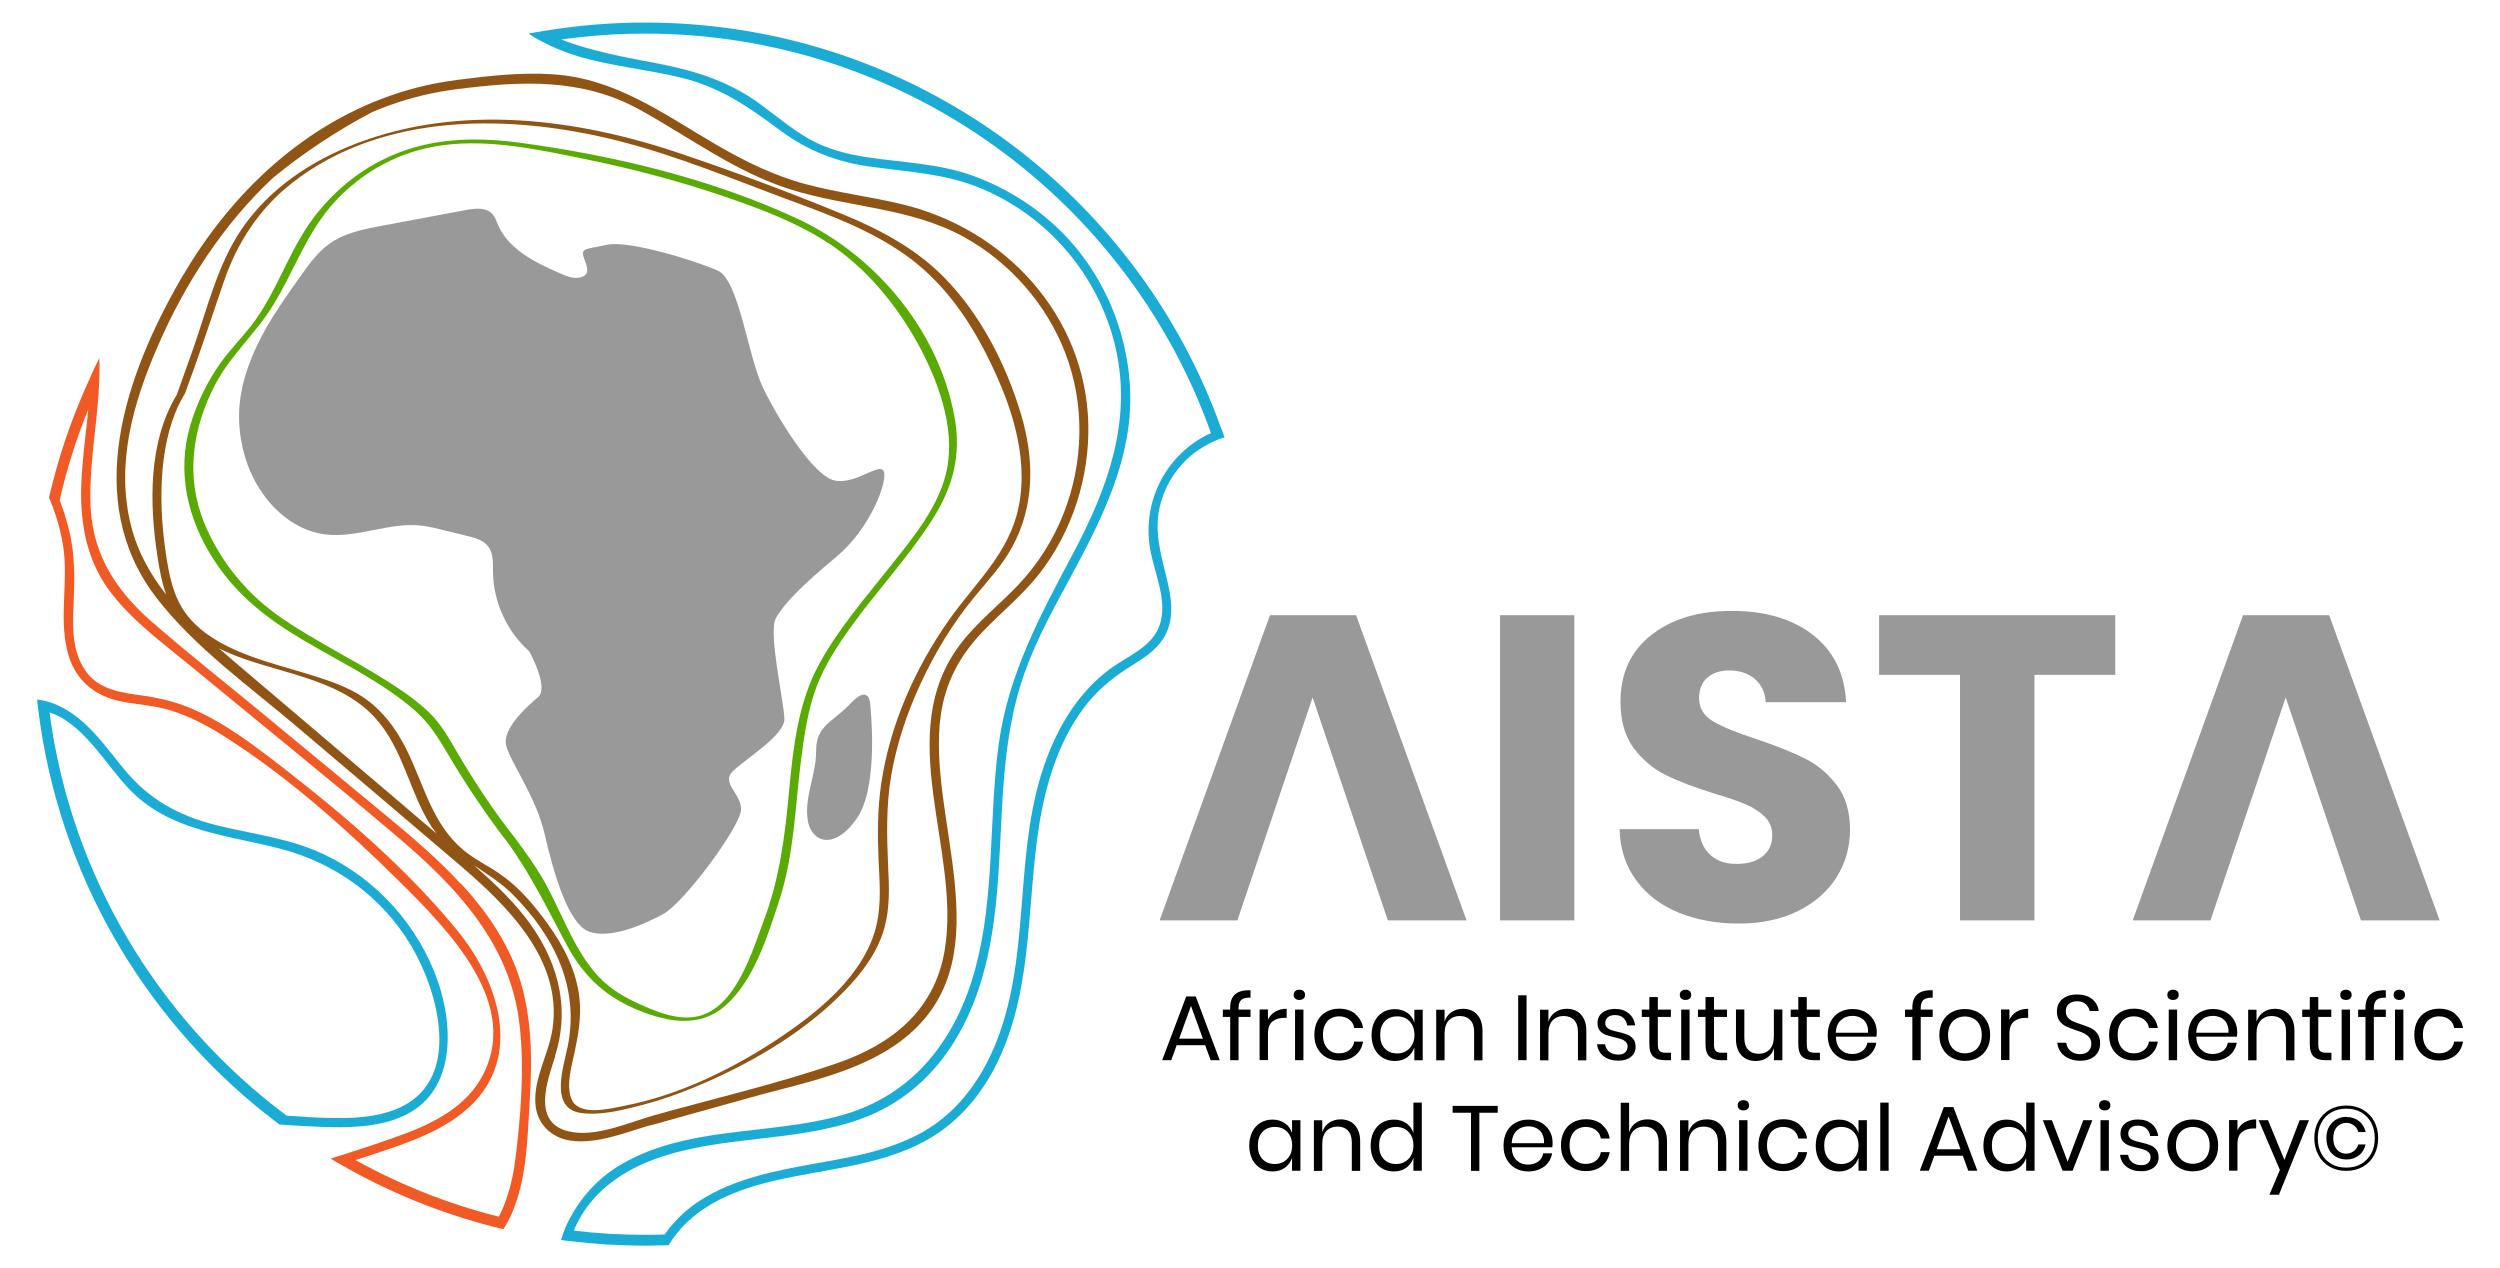 <?xml version="1.0" encoding="UTF-8"?>
<svg id="Layer_2" data-name="Layer 2" xmlns="http://www.w3.org/2000/svg" viewBox="0 0 215.01 109.09">
  <defs>
    <style>
      .cls-1 {
        fill: #5aaa04;
      }

      .cls-2 {
        fill: #1bacd6;
      }

      .cls-3 {
        fill: #999;
      }

      .cls-4 {
        fill: #f15a24;
      }

      .cls-5 {
        fill: #905415;
      }
    </style>
  </defs>
  <path class="cls-2" d="M33.98,96.26c5.45-1.85,5.16-8.27,3.36-12.71-1.89-4.68-5.68-8.56-10.37-10.46-2.68-1.08-5.58-1.43-8.36-2.12-3.28-.82-5.84-2.24-7.99-4.88-1.57-1.92-3.16-4.23-5.44-5.33-.32-.16-.66-.3-1-.4-.21-.06-.43-.11-.65-.15l-.34-.05c.03.3.07.59.1.88,1.74,14.07,9.02,26.4,19.59,34.79h.02c.37.31.75.59,1.13.88.45.04.9.07,1.35.09.15,0,.31.02.47.03h0c.6.03,1.21.06,1.83.09,2.14.08,4.33.03,6.31-.65ZM26.42,96.06c-.28-.02-.55-.04-.82-.05-.32-.02-.63-.03-.95-.06-10.93-8.16-18.53-20.53-20.39-34.68.35.12.71.27,1.02.45l.31.19c2.27,1.5,3.63,3.94,5.46,5.89,3.45,3.68,8.4,3.99,13.01,5.18,4.73,1.22,8.77,4.12,11.29,8.34,2.31,3.86,4.41,11.31-.81,13.86-2.43,1.18-5.44,1.02-8.13.89Z"/>
  <path class="cls-1" d="M48.8,81.37c1.45,2.69,3.39,4.44,6.24,5.57,2.45.97,5.12,1.46,7.29-.4,2.51-2.17,3.71-6.1,4.7-9.13,1.27-3.92,1.35-7.98,1.86-12.02.28-2.15.59-4.39,1.37-6.42.71-1.81,1.77-3.46,2.9-5.02,2.23-3.11,4.88-5.92,6.95-9.15,1.85-2.87,2.6-5.62,1.97-9.01-1.37-7.4-6.79-13.87-13.54-17-7.36-3.41-15.63-5.39-23.64-6.49-3.56-.49-7.15-.49-10.56.81-2.92,1.11-5.43,3.07-7.32,5.55-2.22,2.92-3.2,6.52-5.46,9.41-.87,1.1-1.86,2.09-2.66,3.24-1.11,1.58-1.98,3.4-2.53,5.25-1.19,4.04-.24,8.09,2.01,11.57,2.02,3.12,4.66,5.14,7.83,7,3.12,1.84,6.49,3.45,9.27,5.8,1.41,1.18,2.24,2.56,3.17,4.14,1.05,1.79,2.19,3.51,3.38,5.2.52.72,1.03,1.43,1.58,2.12,2.08,2.86,3.52,5.89,5.19,8.99ZM39.4,64.85c-.77-1.32-1.43-2.56-2.55-3.63-1.12-1.05-2.39-1.92-3.69-2.73-2.9-1.83-6.01-3.34-8.85-5.27-2.99-2.03-5.34-4.85-6.73-8.21-1.65-4.02-1.04-8.17.94-11.96,1.34-2.54,3.52-4.41,5-6.85,1.83-3,2.87-6.24,5.3-8.88,2.46-2.66,5.72-4.38,9.33-4.84,4.01-.52,8.19.39,12.12,1.19,4.05.83,8.06,1.88,11.97,3.21,3.08,1.05,6.25,2.23,8.99,4.02,3.22,2.1,5.82,5.24,7.67,8.59,1.71,3.1,3.23,7.11,2.57,10.72-.59,3.21-2.91,5.99-4.88,8.47-2.13,2.69-4.41,5.31-6.08,8.32-1.87,3.36-2.3,7.3-2.65,11.08-.35,3.82-.81,7.47-2.17,11.09-1.01,2.69-2.39,7.45-5.64,8.23-1.78.42-3.8-.46-5.39-1.2-1.33-.62-2.54-1.43-3.49-2.55-2.01-2.38-2.99-5.52-4.55-8.18-.69-1.16-1.49-2.26-2.29-3.35-1.81-2.28-3.44-4.75-4.92-7.25Z"/>
  <path class="cls-5" d="M56.01,96.77c2.87-.8,5.76-1.6,8.64-2.41,4.56-1.27,9.86-2.21,13.55-5.41,8.07-7,1.43-18.74,2.72-27.5.39-2.72,1.6-5.02,3.49-7.01,1.62-1.72,3.49-3.2,4.95-5.06,2.85-3.65,4.35-8.31,4.24-12.93-.25-9.34-7.18-16.78-16.05-18.89-2.7-.65-5.48-.98-8.17-1.7-2.78-.73-5.32-1.98-7.79-3.42-4.52-2.64-8.64-5.7-14.04-6.05-2.75-.18-5.49.13-8.21.48-.65.09-1.29.19-1.93.31h0c-8.43,1.67-15.32,7.04-20.13,14.08-.61.89-1.18,1.81-1.73,2.74-4.73,8.2-8.56,19.01-2.11,27.39,3.33,4.33,8.06,7.67,12.19,11.19,4.62,3.92,9.24,7.83,13.85,11.77,4.11,3.51,8.92,8.17,8.04,14.13-.32,2.18-1.65,4.25-1.47,6.49.13,1.69,1.36,2.89,3.03,3.13,2.29.33,4.78-.74,6.94-1.35ZM33.06,67.87c-4.32-3.67-8.64-7.34-12.96-11.01l-1.26-1.09c.2.1.41.19.61.29,4.15,1.85,9.51,2.13,12.74,5.6,2.52,2.71,2.98,6.46,4.95,9.48.13.19.27.37.4.55-1.49-1.27-2.99-2.55-4.48-3.82ZM35.06,64.66c-.73-1.5-1.66-2.91-2.93-4.01-1.64-1.43-3.62-2.05-5.65-2.68-3.49-1.08-7.98-2.02-10.38-5.05-1.23-1.57-1.58-3.56-1.86-5.49-.34-2.33-.46-4.71-.26-7.06.21-2.27.73-4.55,1.92-6.52l.02-.04c1.17-3.15,2.23-6.34,3.31-9.53,1.14-3.38,3.08-6.36,5.91-8.56,7.84-6.14,18.91-5.93,28.09-3.59,5.04,1.28,9.88,3.31,14.76,5.12,3.42,1.26,6.91,2.56,9.9,4.69,3.03,2.16,5.21,5.14,6.88,8.42,2.04,3.99,3.75,8.67,2.84,13.22-.81,3.99-3.69,6.49-5.95,9.68-2.93,4.14-5.1,9.01-5.86,14.05-.34,2.22-.33,4.46-.24,6.7.09,1.81.24,3.68-.16,5.47-.99,4.4-5.16,7.68-8.74,10.03-3.9,2.55-8.36,4.7-12.95,5.59-1.24.24-4.02,1-4.6-.68-.41-1.18.05-2.72.3-3.89.33-1.54.59-3.07.43-4.64-.25-2.38-1.36-4.53-2.74-6.44-1.16-1.6-2.44-3.13-4.08-4.27-1.05-.73-2.22-1.27-3.19-2.09-2.63-2.22-3.33-5.45-4.77-8.42ZM47.74,90.8c1.39-4.35.12-8.53-2.67-12.04-1.28-1.61-2.79-3.02-4.33-4.36,1.16.78,2.37,1.54,3.39,2.56,3.53,3.56,5.7,7.94,4.71,12.97-.36,1.79-1.63,5.39,1.12,5.79,1.73.24,3.67-.27,5.33-.7,1.95-.52,3.85-1.23,5.69-2.05,4.28-1.91,8.48-4.45,11.75-7.85,1.47-1.52,2.78-3.28,3.34-5.35.48-1.74.4-3.54.31-5.32-.11-2.58-.17-5.15.26-7.71.47-2.75,1.36-5.42,2.54-7.95,1.21-2.63,2.73-5.13,4.56-7.37,1.18-1.44,2.44-2.76,3.33-4.41,1.94-3.56,1.88-7.59.74-11.39-1.28-4.28-3.51-8.65-6.69-11.84-2.47-2.49-5.59-4.11-8.8-5.42-4.55-1.87-9.22-3.61-13.87-5.18-8.88-3-18.88-4.27-27.83-.83-3.9,1.5-7.47,3.88-9.84,7.36-2.1,3.1-2.96,6.87-4.19,10.35-.46,1.3-.93,2.6-1.39,3.9-2.45,4.02-2.36,9.39-1.66,13.88.17,1.13.37,2.25.76,3.31-1.37-1.74-2.46-3.68-3.03-5.93-1.34-5.31.18-10.57,2.29-15.43,2.34-5.4,5.67-10.55,9.96-14.53,2.62-2.14,5.44-4.01,8.44-5.59l.05-.03c1.85-.79,3.81-1.39,5.88-1.76.49-.09.97-.15,1.47-.22,5.46-.69,10.68-.97,15.65,1.77,4.31,2.38,8.29,5.4,13.03,6.88,4.93,1.53,10.29,1.54,14.9,4.09,3.92,2.18,7.07,5.77,8.68,9.96,1.7,4.42,1.58,9.4-.14,13.79-.9,2.29-2.23,4.39-3.93,6.18-1.61,1.69-3.48,3.15-4.91,5.01-5.97,7.77.07,17.79-1.4,26.43-.89,5.18-4.59,8.08-9.33,9.7-5.1,1.75-10.4,2.98-15.58,4.43-2.2.61-5.15,1.98-7.47,1.39-3.14-.77-1.77-4.39-1.1-6.47Z"/>
  <g>
    <path class="cls-3" d="M73.17,60.48c-1.57,1.66-2.98,1.91-2.98,4.06s-.99,3.9-.74,5.88c.25,1.99,2.23,2.82,4.22,0,2-2.82,1.16-9.94,1.16-9.94,0,0-.09-1.66-1.66,0Z"/>
    <path class="cls-3" d="M50.62,80.11c1.77.67,4.58-.5,6.41-1.49s6.63-7.53,6.7-8.95c.09-1.4-1.81-2.32-.66-3.39,1.16-1.08,4.39-3.05,4.39-4.42s-1.41-7.43-.74-8.67c.66-1.24,2.23-2.82,5.21-5.3,2.99-2.49,4.48-6.63,4.06-7.38-.41-.74-2.4,1.2-4.22.81s-4.8-5.19-6.13-7.94c-1.33-2.73-2.07-9.27-3.9-10.1-1.82-.83-7.71-2.65-9.52-2.23-1.82.41-2.34.23-1.98,1.19.24.64.5,1.28-.12,1.55-.62.27-1.33,0-1.95-.28-2.1-.92-4.37-2.01-5.31-4.11-.15-.36-.28-.75-.55-1.03-.54-.55-1.46-.45-2.23-.31-2.4.45-4.8.9-7.21,1.35-1.59.3-3.25.62-4.56,1.57-.99.71-1.72,1.72-2.43,2.72-1.01,1.42-2.03,2.86-2.91,4.37-1.25,2.17-2.22,4.55-2.39,7.05-.11,1.82.21,3.67.92,5.36,1.15,2.72,3.51,5.1,6.45,5.48,2.78.35,5.54-1.08,8.32-.75.56.06,1.11.2,1.65.33.76.18,1.53.37,2.28.56.66.16,1.36.35,1.78.89.48.61.41,1.47.42,2.24.04,2.56,1.2,5.09,3.12,6.79,0,0,1.74,3.12.74,3.95-.99.83-3.07,2.73-2.73,4.14.33,1.4,2.57,4.39,3.31,7.62.74,3.23,2.01,7.71,3.78,8.37Z"/>
  </g>
  <path class="cls-4" d="M39.66,76.05c-2.3-2.52-4.97-4.68-7.59-6.85-3.23-2.66-6.46-5.33-9.68-8-3.11-2.57-6.3-5.07-9.34-7.73-3-2.63-5-5.62-5.25-9.7-.14-2.43.2-5.06.48-7.69.1-1,.19-2,.24-2.99h0c.04-.78.06-1.54.02-2.29-.26.52-.51,1.03-.74,1.56v.02c-1.37,2.94-2.48,6.01-3.29,9.21-.1.4-.2.8-.3,1.2.24.54.45,1.11.63,1.68h0c.24.74.42,1.5.55,2.26v.02l.02.08c.5,3-.33,6.09.35,9.04.57,2.48,2.25,3.99,4.73,4.47,1.37.26,2.76.33,4.12.74,1.61.49,3.12,1.27,4.55,2.17,5.5,3.47,10.52,7.95,15.14,12.51,4.15,4.12,10.76,10.67,7.03,17.05-1.58,2.71-4.66,4.07-7.5,5.05-.97.34-1.95.68-2.93,1-.41.12-.81.26-1.22.39s-.83.26-1.24.39c.3.19.59.36.89.53,4.06,2.33,8.45,4.14,13.09,5.33.3.08.58.14.87.21.19-.28.35-.57.5-.87l.07-.12c.12-.25.23-.51.32-.76,1.15-2.9,1.19-6.26,1.38-9.32.22-3.63.2-7.36-.99-10.84-1.01-2.92-2.79-5.49-4.87-7.75ZM44.31,99.75c-.15,1.28-.47,2.7-1,4.01-.12.3-.26.59-.41.88-4.35-1.09-8.49-2.74-12.33-4.87.41-.13.83-.27,1.24-.4.62-.21,1.23-.41,1.85-.62,2.38-.82,4.81-1.8,6.68-3.52,4.71-4.34,2.51-10.89-.99-15.18-4.31-5.28-9.68-9.9-15.06-14.06-2.44-1.89-4.96-3.83-7.82-5.05-1.36-.58-2.76-.92-4.23-1.12-1.83-.26-3.77-.49-4.9-2.15-1.11-1.6-1.11-3.63-1.02-5.5.08-1.87.14-3.69-.17-5.55-.1-.62-.25-1.23-.42-1.83s-.37-1.19-.6-1.77c.61-2.69,1.44-5.3,2.46-7.81-.12,1.33-.3,2.65-.42,3.95v.04c-.1.96-.17,1.89-.19,2.8-.07,3.07.5,6.13,2.33,8.66,1.94,2.68,4.74,4.68,7.27,6.77,5.89,4.86,11.84,9.65,17.67,14.6,5.03,4.28,9.62,9.14,10.42,15.99.46,3.85.12,7.89-.35,11.73Z"/>
  <path class="cls-2" d="M105.05,36.91C97.8,16.53,78.34,1.94,55.48,1.94c-3.02,0-5.97.26-8.84.74-.4.07-.79.13-1.18.21.41.28.83.53,1.27.74.53.28,1.05.52,1.58.72.44.18.89.33,1.33.47,2.96.89,6.07,1.14,9.06,1.89,3.28.82,5.69,2.49,8.35,4.47,2.44,1.81,4.93,2.77,7.93,3.17,3.14.43,6.27.58,9.24,1.79,5.87,2.39,10.27,7.53,11.71,13.71,1.48,6.34-.68,12.17-3.62,17.71-2.84,5.36-5.61,10.42-6.43,16.53-.85,6.39-.31,12.96-2,19.22-1.63,6.01-5.24,10.82-11.4,12.58-6.38,1.82-13.64.85-19.44,4.49-1.66,1.04-3.1,2.62-4.04,4.42-.16.3-.31.6-.43.91s-.23.61-.32.93c.27.04.53.08.78.1,2.12.26,4.27.39,6.46.39.37,0,.74,0,1.11-.02.31,0,.61,0,.91-.02.2-.34.43-.67.68-.98.29-.36.59-.71.93-1.02l.39-.35c2.85-2.42,6.7-3.19,10.27-3.83,3.46-.63,7.04-1.18,10.12-2.97,2.61-1.51,4.56-3.87,5.87-6.55,3.32-6.83,2.41-14.56,3.85-21.81.66-3.28,1.84-6.57,3.97-9.18,1.08-1.31,2.36-2.3,3.78-3.18,1.19-.74,2.39-1.52,2.97-2.85.66-1.48.37-3.11,0-4.63-.52-2.15-1.13-4.16-.54-6.38.39-1.49,1.16-2.76,2.16-3.75.48-.47,1.01-.88,1.6-1.22.28-.16.55-.31.85-.44.29-.13.59-.25.9-.33-.08-.24-.15-.49-.25-.73ZM103.29,37.69c-3.23,1.9-5.19,5.78-4.29,9.95.4,1.9,1.36,4.02.78,5.98-.6,2.01-2.75,2.76-4.3,3.9-2.58,1.9-4.33,4.68-5.44,7.65-2.87,7.55-1.38,15.95-4.02,23.55-1.23,3.55-3.38,6.81-6.72,8.67-3.51,1.96-7.61,2.32-11.48,3.11-3.57.73-7.41,1.87-9.88,4.69l-.3.34c-.16.21-.32.42-.48.64-.56.02-1.13.03-1.69.03-2.07,0-4.12-.12-6.12-.36.09-.21.17-.42.28-.62l.15-.29c1.4-2.6,3.85-4.27,6.59-5.26,5.65-2.05,11.89-1.39,17.56-3.4,5.08-1.8,8.37-5.86,10.12-10.86,1.96-5.61,1.82-11.59,2.22-17.46.24-3.44.7-6.88,1.87-10.14,1.02-2.84,2.48-5.5,3.92-8.15,2.69-4.99,5.34-10.18,5.14-16.01-.2-5.54-2.64-10.89-6.81-14.56-1.97-1.74-4.27-3.09-6.73-3.98-2.93-1.05-6-1.13-9.04-1.58-1.74-.26-3.45-.69-5-1.56-1.53-.86-2.87-2.02-4.29-3.05-2.72-1.99-5.75-2.9-9.02-3.51-1.75-.33-3.86-.71-5.93-1.31-.72-.2-1.42-.43-2.11-.7,2.36-.33,4.76-.51,7.21-.51,22.41,0,41.55,14.36,48.67,34.36-.3.12-.58.28-.86.44Z"/>
  <path class="cls-3" d="M116.63,52.91h-7.41l-9.49,26.25h6.69l6.47-19.18,6.47,19.18h6.77l-9.5-26.25ZM129.01,52.91v26.25h6.39v-26.25h-6.39ZM157.95,67.5c-.77-1-1.69-1.76-2.75-2.28-1.06-.53-2.44-1.08-4.13-1.65-1.7-.55-2.94-1.06-3.74-1.53-.8-.48-1.2-1.14-1.2-1.98,0-.78.24-1.37.71-1.78.48-.41,1.1-.62,1.87-.62.9,0,1.64.25,2.21.73.57.49.89,1.15.94,2h6.91c-.12-2.47-1.07-4.39-2.84-5.78-1.77-1.38-4.1-2.07-6.99-2.07s-5.15.69-6.92,2.07c-1.77,1.39-2.65,3.3-2.65,5.74,0,1.65.38,2.98,1.15,4.01.78,1.02,1.7,1.79,2.77,2.31,1.07.53,2.46,1.05,4.15,1.58,1.17.34,2.08.66,2.71.93.64.27,1.17.62,1.61,1.05.44.42.66.96.66,1.61,0,.77-.28,1.37-.83,1.81-.55.44-1.29.65-2.24.65s-1.67-.25-2.24-.76c-.58-.51-.91-1.26-1.01-2.23h-6.81c.05,1.72.53,3.19,1.44,4.41.91,1.23,2.12,2.15,3.65,2.77,1.52.62,3.24.94,5.16.94s3.67-.36,5.12-1.09c1.44-.72,2.55-1.69,3.31-2.92.76-1.22,1.14-2.58,1.14-4.07,0-1.57-.39-2.86-1.16-3.85ZM161.61,52.91v5.13h6.96v21.12h6.4v-21.12h6.95v-5.13h-20.31ZM196.58,59.98l3.24,9.61h.01l-3.25-9.61ZM200.32,52.91h-7.41l-9.49,26.25h6.69l6.47-19.18,3.24,9.61,3.23,9.57h6.77l-9.5-26.25ZM200.32,52.91h-7.41l-9.49,26.25h6.69l6.47-19.18,3.24,9.61,3.23,9.57h6.77l-9.5-26.25Z"/>
  <g>
    <path d="M103.66,89.89h-2.46l-.47,1.29h-.78l2.07-5.48h.82l2.06,5.48h-.78l-.47-1.29ZM103.45,89.33l-1.02-2.82-1.02,2.82h2.04Z"/>
    <path d="M106.75,86c-.15.14-.23.38-.23.71v.12h1.03v.63h-1.03v3.72h-.72v-3.72h-.63v-.63h.63v-.17c0-1.04.58-1.54,1.75-1.49v.63c-.39,0-.65.06-.8.2Z"/>
    <path d="M109.68,87.01c.27-.17.6-.25.98-.25v.78h-.22c-.41,0-.74.1-1,.31-.26.21-.39.55-.39,1.03v2.29h-.72v-4.35h.72v.88c.14-.3.35-.54.63-.7Z"/>
    <path d="M111.39,85.24c.09-.08.21-.12.36-.12s.27.04.36.12c.09.08.13.19.13.32s-.04.24-.13.32c-.09.08-.21.12-.36.12s-.27-.04-.36-.12c-.09-.08-.13-.19-.13-.32s.04-.24.13-.32ZM112.1,86.83v4.35h-.72v-4.35h.72Z"/>
    <path d="M116.56,87.22c.36.3.59.69.67,1.19h-.76c-.05-.31-.2-.56-.43-.73-.24-.18-.53-.27-.88-.27-.25,0-.48.06-.69.17s-.38.29-.5.53c-.13.24-.19.54-.19.89s.06.65.19.89c.13.24.29.42.5.53.21.12.44.17.69.17.35,0,.64-.09.88-.27.23-.18.38-.42.43-.74h.76c-.08.5-.31.9-.67,1.19-.36.29-.82.44-1.38.44-.42,0-.79-.09-1.11-.27-.32-.18-.57-.44-.76-.77s-.27-.73-.27-1.18.09-.85.27-1.19.43-.6.76-.78c.32-.18.69-.27,1.11-.27.55,0,1.01.15,1.38.44Z"/>
    <path d="M121.03,87.1c.29.21.5.49.61.85v-1.11h.72v4.35h-.72v-1.11c-.12.35-.32.64-.61.85-.29.21-.65.32-1.07.32-.39,0-.73-.09-1.03-.27-.3-.18-.54-.44-.71-.77-.17-.33-.26-.73-.26-1.18s.09-.85.26-1.19c.17-.34.41-.6.71-.78.3-.18.64-.27,1.03-.27.42,0,.78.11,1.07.32ZM119.1,87.84c-.27.28-.4.67-.4,1.17s.13.89.4,1.17c.27.28.62.42,1.07.42.29,0,.54-.07.76-.2.22-.13.4-.32.53-.56.13-.24.19-.52.19-.84s-.06-.6-.19-.84c-.13-.24-.3-.43-.53-.56-.22-.13-.48-.19-.76-.19-.44,0-.8.14-1.07.42Z"/>
    <path d="M127.03,87.25c.31.33.47.79.47,1.41v2.53h-.72v-2.46c0-.43-.11-.77-.33-1s-.52-.35-.9-.35-.71.13-.95.38c-.24.26-.36.63-.36,1.12v2.31h-.72v-4.35h.72v1.03c.11-.35.31-.63.59-.82.28-.19.61-.29.98-.29.51,0,.92.16,1.23.49Z"/>
    <path d="M131.29,85.6v5.58h-.72v-5.58h.72Z"/>
    <path d="M135.96,87.25c.31.33.47.79.47,1.41v2.53h-.72v-2.46c0-.43-.11-.77-.33-1s-.52-.35-.9-.35-.71.13-.95.38c-.24.26-.36.63-.36,1.12v2.31h-.72v-4.35h.72v1.03c.11-.35.31-.63.59-.82.28-.19.61-.29.98-.29.51,0,.92.16,1.23.49Z"/>
    <path d="M140.09,87.16c.3.26.48.6.54,1.03h-.69c-.03-.26-.14-.47-.32-.64-.18-.17-.43-.25-.73-.25-.26,0-.46.06-.61.19-.15.12-.22.29-.22.5,0,.16.05.29.15.38.1.1.22.17.36.22.15.05.34.1.6.16.32.07.58.15.78.23s.37.2.51.37c.14.17.21.4.21.68,0,.35-.13.64-.4.86s-.62.33-1.07.33c-.52,0-.94-.12-1.27-.37-.33-.25-.52-.59-.58-1.04h.7c.03.26.14.48.34.64.2.16.47.25.8.25.25,0,.44-.06.58-.19.14-.13.21-.29.21-.5,0-.17-.05-.3-.15-.4-.1-.1-.22-.18-.37-.23s-.35-.11-.61-.17c-.32-.07-.58-.15-.77-.22s-.36-.19-.49-.35-.2-.38-.2-.65c0-.36.13-.66.4-.88s.64-.34,1.1-.34c.49,0,.89.13,1.18.38Z"/>
    <path d="M143.71,90.55v.63h-.54c-.44,0-.77-.11-.99-.32-.22-.21-.33-.56-.33-1.06v-2.34h-.65v-.63h.65v-1.08h.73v1.08h1.12v.63h-1.12v2.36c0,.28.05.47.15.57.1.1.28.15.53.15h.44Z"/>
    <path d="M144.6,85.24c.09-.08.21-.12.36-.12s.27.04.36.12c.09.08.13.19.13.32s-.04.24-.13.32c-.09.08-.21.12-.36.12s-.27-.04-.36-.12c-.09-.08-.13-.19-.13-.32s.04-.24.13-.32ZM145.31,86.83v4.35h-.72v-4.35h.72Z"/>
    <path d="M148.54,90.55v.63h-.54c-.44,0-.77-.11-.99-.32-.22-.21-.33-.56-.33-1.06v-2.34h-.65v-.63h.65v-1.08h.73v1.08h1.12v.63h-1.12v2.36c0,.28.05.47.15.57.1.1.28.15.53.15h.44Z"/>
    <path d="M153.29,86.83v4.35h-.72v-1.02c-.11.35-.31.62-.59.81s-.61.28-.99.28c-.5,0-.91-.16-1.22-.49s-.47-.79-.47-1.4v-2.54h.72v2.46c0,.43.11.77.33,1,.22.24.52.35.9.35s.71-.13.95-.38.36-.63.36-1.12v-2.31h.72Z"/>
    <path d="M156.52,90.55v.63h-.54c-.44,0-.77-.11-.99-.32-.22-.21-.33-.56-.33-1.06v-2.34h-.65v-.63h.65v-1.08h.73v1.08h1.12v.63h-1.12v2.36c0,.28.05.47.15.57.1.1.28.15.53.15h.44Z"/>
    <path d="M161.37,89.16h-3.48c.02.5.16.87.42,1.12.27.25.59.37.98.37.35,0,.64-.09.88-.26s.38-.41.43-.71h.77c-.05.3-.17.57-.35.81-.18.24-.42.42-.71.55s-.62.2-.98.2c-.42,0-.79-.09-1.11-.27-.32-.18-.57-.44-.76-.77s-.27-.73-.27-1.18.09-.85.27-1.19.43-.6.76-.78c.32-.18.69-.27,1.11-.27s.79.09,1.11.27c.31.18.55.42.72.72.17.3.25.63.25,1,0,.15-.01.29-.03.4ZM160.51,88.01c-.12-.22-.29-.38-.5-.48-.21-.11-.44-.16-.69-.16-.4,0-.73.12-1,.37-.27.25-.41.61-.44,1.08h2.78c.02-.32-.04-.59-.16-.81Z"/>
    <path d="M165.42,86c-.15.14-.23.38-.23.71v.12h1.03v.63h-1.03v3.72h-.72v-3.72h-.63v-.63h.63v-.17c0-1.04.58-1.54,1.75-1.49v.63c-.39,0-.65.06-.8.2Z"/>
    <path d="M170.1,87.05c.33.18.59.44.78.78.19.34.28.73.28,1.19s-.09.85-.28,1.18c-.19.33-.45.59-.78.77s-.7.27-1.12.27-.79-.09-1.12-.27-.59-.44-.78-.77c-.19-.33-.29-.73-.29-1.18s.1-.85.29-1.19c.19-.34.45-.6.78-.78s.7-.27,1.12-.27.79.09,1.12.27ZM168.27,87.59c-.22.12-.4.29-.53.53-.13.24-.2.54-.2.89s.07.64.2.88.31.42.53.53.46.17.72.17.5-.06.72-.17.4-.29.53-.53.2-.54.2-.88-.07-.65-.2-.89c-.13-.24-.31-.42-.53-.53s-.46-.17-.72-.17-.5.06-.72.17Z"/>
    <path d="M173.45,87.01c.27-.17.6-.25.98-.25v.78h-.22c-.41,0-.74.1-1,.31-.26.21-.39.55-.39,1.03v2.29h-.72v-4.35h.72v.88c.14-.3.35-.54.63-.7Z"/>
    <path d="M180.45,90.47c-.13.23-.32.41-.58.55s-.58.21-.96.21-.7-.07-.99-.2c-.29-.13-.52-.32-.69-.55-.17-.24-.27-.5-.3-.8h.77c.02.16.07.31.16.46s.22.27.4.37c.17.1.38.15.62.15.32,0,.56-.08.73-.25s.25-.39.25-.65c0-.23-.06-.41-.18-.55s-.27-.25-.44-.34c-.17-.08-.41-.17-.71-.27-.35-.12-.64-.23-.85-.33-.21-.1-.4-.26-.55-.46-.15-.21-.23-.48-.23-.82,0-.29.07-.55.21-.77.14-.22.34-.39.6-.51.26-.12.57-.18.92-.18.55,0,.99.13,1.31.4.32.27.51.61.56,1.02h-.78c-.04-.22-.16-.42-.34-.59-.19-.17-.44-.25-.75-.25-.29,0-.52.08-.7.23s-.26.36-.26.64c0,.22.06.39.17.53.11.13.25.24.42.32.17.08.4.16.7.26.36.12.65.23.87.33.22.11.41.27.56.48.15.21.23.5.23.85,0,.26-.06.51-.19.74Z"/>
    <path d="M184.91,87.22c.36.3.59.69.67,1.19h-.76c-.05-.31-.2-.56-.43-.73-.24-.18-.53-.27-.88-.27-.25,0-.48.06-.69.17s-.38.29-.5.53c-.13.24-.19.54-.19.89s.06.65.19.89c.13.24.29.42.5.53.21.12.44.17.69.17.35,0,.64-.09.88-.27.23-.18.38-.42.43-.74h.76c-.08.5-.31.9-.67,1.19-.36.29-.82.44-1.38.44-.42,0-.79-.09-1.11-.27-.32-.18-.57-.44-.76-.77s-.27-.73-.27-1.18.09-.85.27-1.19.43-.6.76-.78c.32-.18.69-.27,1.11-.27.55,0,1.01.15,1.38.44Z"/>
    <path d="M186.53,85.24c.09-.08.21-.12.36-.12s.27.04.36.12c.09.08.13.19.13.32s-.04.24-.13.32c-.09.08-.21.12-.36.12s-.27-.04-.36-.12c-.09-.08-.13-.19-.13-.32s.04-.24.13-.32ZM187.24,86.83v4.35h-.72v-4.35h.72Z"/>
    <path d="M192.37,89.16h-3.48c.02.5.16.87.42,1.12.27.25.59.37.98.37.35,0,.64-.09.88-.26s.38-.41.43-.71h.77c-.05.3-.17.57-.35.81-.18.24-.42.42-.71.55s-.62.2-.98.2c-.42,0-.79-.09-1.11-.27-.32-.18-.57-.44-.76-.77s-.27-.73-.27-1.18.09-.85.27-1.19.43-.6.76-.78c.32-.18.69-.27,1.11-.27s.79.09,1.11.27c.31.18.55.42.72.72.17.3.25.63.25,1,0,.15-.01.29-.03.4ZM191.51,88.01c-.12-.22-.29-.38-.5-.48-.21-.11-.44-.16-.69-.16-.4,0-.73.12-1,.37-.27.25-.41.61-.44,1.08h2.78c.02-.32-.04-.59-.16-.81Z"/>
    <path d="M196.86,87.25c.31.33.47.79.47,1.41v2.53h-.72v-2.46c0-.43-.11-.77-.33-1s-.52-.35-.9-.35-.71.13-.95.38c-.24.26-.36.63-.36,1.12v2.31h-.72v-4.35h.72v1.03c.11-.35.31-.63.59-.82.28-.19.61-.29.98-.29.51,0,.92.16,1.23.49Z"/>
    <path d="M200.51,90.55v.63h-.54c-.44,0-.77-.11-.99-.32-.22-.21-.33-.56-.33-1.06v-2.34h-.65v-.63h.65v-1.08h.73v1.08h1.12v.63h-1.12v2.36c0,.28.05.47.15.57.1.1.28.15.53.15h.44Z"/>
    <path d="M201.4,85.24c.09-.08.21-.12.36-.12s.27.04.36.12c.09.08.13.19.13.32s-.04.24-.13.32c-.09.08-.21.12-.36.12s-.27-.04-.36-.12c-.09-.08-.13-.19-.13-.32s.04-.24.13-.32ZM202.11,86.83v4.35h-.72v-4.35h.72Z"/>
    <path d="M204.39,86c-.15.14-.23.38-.23.71v.12h1.03v.63h-1.03v3.72h-.72v-3.72h-.63v-.63h.63v-.17c0-1.04.58-1.54,1.75-1.49v.63c-.39,0-.65.06-.8.2Z"/>
    <path d="M205.99,85.24c.09-.08.21-.12.36-.12s.27.04.36.12c.09.08.13.19.13.32s-.04.24-.13.32c-.09.08-.21.12-.36.12s-.27-.04-.36-.12c-.09-.08-.13-.19-.13-.32s.04-.24.13-.32ZM206.7,86.83v4.35h-.72v-4.35h.72Z"/>
    <path d="M211.16,87.22c.36.3.59.69.67,1.19h-.76c-.05-.31-.2-.56-.43-.73-.24-.18-.53-.27-.88-.27-.25,0-.48.06-.69.17s-.38.29-.5.53c-.13.24-.19.54-.19.89s.06.65.19.89c.13.24.29.42.5.53.21.12.44.17.69.17.35,0,.64-.09.88-.27.23-.18.38-.42.43-.74h.76c-.08.5-.31.9-.67,1.19-.36.29-.82.44-1.38.44-.42,0-.79-.09-1.11-.27-.32-.18-.57-.44-.76-.77s-.27-.73-.27-1.18.09-.85.27-1.19.43-.6.76-.78c.32-.18.69-.27,1.11-.27.55,0,1.01.15,1.38.44Z"/>
    <path d="M110.51,96.6c.29.21.5.49.61.85v-1.11h.72v4.35h-.72v-1.11c-.12.35-.32.64-.61.85-.29.21-.65.32-1.07.32-.39,0-.73-.09-1.03-.27-.3-.18-.54-.44-.71-.77-.17-.33-.26-.73-.26-1.18s.09-.85.26-1.19c.17-.34.41-.6.71-.78.3-.18.64-.27,1.03-.27.42,0,.78.11,1.07.32ZM108.58,97.35c-.27.28-.4.67-.4,1.17s.13.89.4,1.17c.27.28.62.42,1.07.42.29,0,.54-.07.76-.2.22-.13.4-.32.53-.56.13-.24.19-.52.19-.84s-.06-.6-.19-.84c-.13-.24-.3-.43-.53-.56-.22-.13-.48-.19-.76-.19-.44,0-.8.14-1.07.42Z"/>
    <path d="M116.51,96.76c.31.33.47.79.47,1.41v2.53h-.72v-2.46c0-.43-.11-.77-.33-1s-.52-.35-.9-.35-.71.13-.95.38c-.24.26-.36.63-.36,1.12v2.31h-.72v-4.35h.72v1.03c.11-.35.31-.63.59-.82.28-.19.61-.29.98-.29.51,0,.92.16,1.23.49Z"/>
    <path d="M120.95,96.6c.29.21.5.49.61.85v-2.62h.72v5.86h-.72v-1.11c-.12.35-.32.64-.61.85-.29.21-.65.32-1.07.32-.39,0-.73-.09-1.03-.27-.3-.18-.54-.44-.71-.77-.17-.33-.26-.73-.26-1.18s.09-.85.26-1.19c.17-.34.41-.6.71-.78.3-.18.64-.27,1.03-.27.42,0,.78.11,1.07.32ZM119.01,97.35c-.27.28-.4.67-.4,1.17s.13.89.4,1.17c.27.28.62.42,1.07.42.29,0,.54-.07.76-.2.22-.13.4-.32.53-.56.13-.24.19-.52.19-.84s-.06-.6-.19-.84c-.13-.24-.3-.43-.53-.56-.22-.13-.48-.19-.76-.19-.44,0-.8.14-1.07.42Z"/>
    <path d="M128.81,95.11v.59h-1.58v5h-.72v-5h-1.58v-.59h3.87Z"/>
    <path d="M133.49,98.67h-3.48c.02.5.16.87.42,1.12.27.25.59.37.98.37.35,0,.64-.09.88-.26s.38-.41.43-.71h.77c-.05.3-.17.57-.35.81-.18.24-.42.42-.71.55s-.62.2-.98.2c-.42,0-.79-.09-1.11-.27-.32-.18-.57-.44-.76-.77s-.27-.73-.27-1.18.09-.85.27-1.19.43-.6.76-.78c.32-.18.69-.27,1.11-.27s.79.09,1.11.27c.31.18.55.42.72.72.17.3.25.63.25,1,0,.15-.01.29-.03.4ZM132.64,97.51c-.12-.22-.29-.38-.5-.48-.21-.11-.44-.16-.69-.16-.4,0-.73.12-1,.37-.27.25-.41.61-.44,1.08h2.78c.02-.32-.04-.59-.16-.81Z"/>
    <path d="M137.77,96.73c.36.3.59.69.67,1.19h-.76c-.05-.31-.2-.56-.43-.73-.24-.18-.53-.27-.88-.27-.25,0-.48.06-.69.17s-.38.29-.5.53c-.13.24-.19.54-.19.89s.06.65.19.89c.13.24.29.42.5.53.21.12.44.17.69.17.35,0,.64-.09.88-.27.23-.18.38-.42.43-.74h.76c-.08.5-.31.9-.67,1.19-.36.29-.82.44-1.38.44-.42,0-.79-.09-1.11-.27-.32-.18-.57-.44-.76-.77s-.27-.73-.27-1.18.09-.85.27-1.19.43-.6.76-.78c.32-.18.69-.27,1.11-.27.55,0,1.01.15,1.38.44Z"/>
    <path d="M142.9,96.76c.31.33.47.79.47,1.41v2.53h-.72v-2.46c0-.43-.11-.77-.33-1s-.52-.35-.9-.35-.71.13-.95.38c-.24.26-.36.63-.36,1.12v2.31h-.72v-5.86h.72v2.54c.11-.35.31-.63.59-.82.28-.19.61-.29.98-.29.51,0,.92.16,1.23.49Z"/>
    <path d="M148,96.76c.31.33.47.79.47,1.41v2.53h-.72v-2.46c0-.43-.11-.77-.33-1s-.52-.35-.9-.35-.71.13-.95.38c-.24.26-.36.63-.36,1.12v2.31h-.72v-4.35h.72v1.03c.11-.35.31-.63.59-.82.28-.19.61-.29.98-.29.51,0,.92.16,1.23.49Z"/>
    <path d="M149.58,94.74c.09-.08.21-.12.36-.12s.27.04.36.12c.09.08.13.19.13.32s-.04.24-.13.32c-.09.08-.21.12-.36.12s-.27-.04-.36-.12c-.09-.08-.13-.19-.13-.32s.04-.24.13-.32ZM150.29,96.34v4.35h-.72v-4.35h.72Z"/>
    <path d="M154.75,96.73c.36.3.59.69.67,1.19h-.76c-.05-.31-.2-.56-.43-.73-.24-.18-.53-.27-.88-.27-.25,0-.48.06-.69.17s-.38.29-.5.53c-.13.24-.19.54-.19.89s.06.65.19.89c.13.24.29.42.5.53.21.12.44.17.69.17.35,0,.64-.09.88-.27.23-.18.38-.42.43-.74h.76c-.08.5-.31.9-.67,1.19-.36.29-.82.44-1.38.44-.42,0-.79-.09-1.11-.27-.32-.18-.57-.44-.76-.77s-.27-.73-.27-1.18.09-.85.27-1.19.43-.6.76-.78c.32-.18.69-.27,1.11-.27.55,0,1.01.15,1.38.44Z"/>
    <path d="M159.23,96.6c.29.21.5.49.61.85v-1.11h.72v4.35h-.72v-1.11c-.12.35-.32.64-.61.85-.29.21-.65.32-1.07.32-.39,0-.73-.09-1.03-.27-.3-.18-.54-.44-.71-.77-.17-.33-.26-.73-.26-1.18s.09-.85.26-1.19c.17-.34.41-.6.71-.78.3-.18.64-.27,1.03-.27.42,0,.78.11,1.07.32ZM157.29,97.35c-.27.28-.4.67-.4,1.17s.13.89.4,1.17c.27.28.62.42,1.07.42.29,0,.54-.07.76-.2.22-.13.4-.32.53-.56.13-.24.19-.52.19-.84s-.06-.6-.19-.84c-.13-.24-.3-.43-.53-.56-.22-.13-.48-.19-.76-.19-.44,0-.8.14-1.07.42Z"/>
    <path d="M162.43,94.83v5.86h-.72v-5.86h.72Z"/>
    <path d="M168.82,99.4h-2.46l-.47,1.29h-.78l2.07-5.48h.82l2.06,5.48h-.78l-.47-1.29ZM168.61,98.84l-1.02-2.82-1.02,2.82h2.04Z"/>
    <path d="M173.65,96.6c.29.21.5.49.61.85v-2.62h.72v5.86h-.72v-1.11c-.12.35-.32.64-.61.85-.29.21-.65.32-1.07.32-.39,0-.73-.09-1.03-.27-.3-.18-.54-.44-.71-.77-.17-.33-.26-.73-.26-1.18s.09-.85.26-1.19c.17-.34.41-.6.71-.78.3-.18.64-.27,1.03-.27.42,0,.78.11,1.07.32ZM171.71,97.35c-.27.28-.4.67-.4,1.17s.13.89.4,1.17c.27.28.62.42,1.07.42.29,0,.54-.07.76-.2.22-.13.4-.32.53-.56.13-.24.19-.52.19-.84s-.06-.6-.19-.84c-.13-.24-.3-.43-.53-.56-.22-.13-.48-.19-.76-.19-.44,0-.8.14-1.07.42Z"/>
    <path d="M177.82,99.92l1.35-3.58h.78l-1.7,4.35h-.86l-1.7-4.35h.78l1.36,3.58Z"/>
    <path d="M180.65,94.74c.09-.08.21-.12.36-.12s.27.04.36.12c.09.08.13.19.13.32s-.04.24-.13.32c-.09.08-.21.12-.36.12s-.27-.04-.36-.12c-.09-.08-.13-.19-.13-.32s.04-.24.13-.32ZM181.37,96.34v4.35h-.72v-4.35h.72Z"/>
    <path d="M185.07,96.67c.3.26.48.6.54,1.03h-.69c-.03-.26-.14-.47-.32-.64-.18-.17-.43-.25-.73-.25-.26,0-.46.06-.61.19-.15.12-.22.29-.22.5,0,.16.05.29.15.38.1.1.22.17.36.22.15.05.34.1.6.16.32.07.58.15.78.23s.37.2.51.37c.14.17.21.4.21.68,0,.35-.13.64-.4.86s-.62.33-1.07.33c-.52,0-.94-.12-1.27-.37-.33-.25-.52-.59-.58-1.04h.7c.03.26.14.48.34.64.2.16.47.25.8.25.25,0,.44-.06.58-.19.14-.13.21-.29.21-.5,0-.17-.05-.3-.15-.4-.1-.1-.22-.18-.37-.23s-.35-.11-.61-.17c-.32-.07-.58-.15-.77-.22s-.36-.19-.49-.35-.2-.38-.2-.65c0-.36.13-.66.4-.88s.64-.34,1.1-.34c.49,0,.89.13,1.18.38Z"/>
    <path d="M189.71,96.55c.33.18.59.44.78.78.19.34.28.73.28,1.19s-.09.85-.28,1.18c-.19.33-.45.59-.78.77s-.7.27-1.12.27-.79-.09-1.12-.27-.59-.44-.78-.77c-.19-.33-.29-.73-.29-1.18s.1-.85.29-1.19c.19-.34.45-.6.78-.78s.7-.27,1.12-.27.79.09,1.12.27ZM187.87,97.09c-.22.12-.4.29-.53.53-.13.24-.2.54-.2.89s.07.64.2.88.31.42.53.53.46.17.72.17.5-.06.72-.17.4-.29.53-.53.2-.54.2-.88-.07-.65-.2-.89c-.13-.24-.31-.42-.53-.53s-.46-.17-.72-.17-.5.06-.72.17Z"/>
    <path d="M193.06,96.52c.27-.17.6-.25.98-.25v.78h-.22c-.41,0-.74.1-1,.31-.26.21-.39.55-.39,1.03v2.29h-.72v-4.35h.72v.88c.14-.3.35-.54.63-.7Z"/>
    <path d="M195.06,96.34l1.41,3.42,1.31-3.42h.8l-2.58,6.41h-.82l.9-2.13-1.83-4.28h.81Z"/>
    <path d="M201.79,95.08c.54,0,1.02.12,1.43.36.41.24.74.57.97.99.23.43.34.91.34,1.45s-.11,1.03-.34,1.46c-.23.43-.55.76-.97,1s-.89.36-1.43.36-1.02-.12-1.43-.36c-.42-.24-.74-.57-.97-1s-.35-.91-.35-1.46.12-1.03.35-1.45c.23-.42.56-.76.97-.99.41-.24.89-.36,1.43-.36ZM201.79,95.35c-.49,0-.92.11-1.29.32-.37.21-.66.51-.86.9-.2.39-.3.82-.3,1.32s.1.93.3,1.31.49.68.86.9c.37.22.8.32,1.29.32s.92-.11,1.29-.32c.37-.22.65-.52.86-.9s.3-.82.3-1.31-.1-.93-.3-1.32c-.2-.38-.49-.68-.86-.9s-.8-.32-1.29-.32ZM201.82,96.05c-.32,0-.62.07-.88.22s-.47.36-.63.63-.23.61-.23.99.08.72.23.99.36.49.63.63.56.21.88.21c.39,0,.74-.11,1.04-.34.3-.23.5-.55.59-.95h-.63c-.08.25-.21.44-.4.58s-.4.21-.64.21c-.2,0-.39-.05-.55-.15-.17-.1-.3-.25-.41-.45-.1-.2-.15-.44-.15-.72,0-.43.11-.76.33-.99.22-.23.48-.34.79-.34.24,0,.45.07.64.21.19.14.32.33.4.58h.63c-.1-.41-.29-.72-.59-.95-.3-.23-.65-.34-1.04-.34Z"/>
  </g>
</svg>